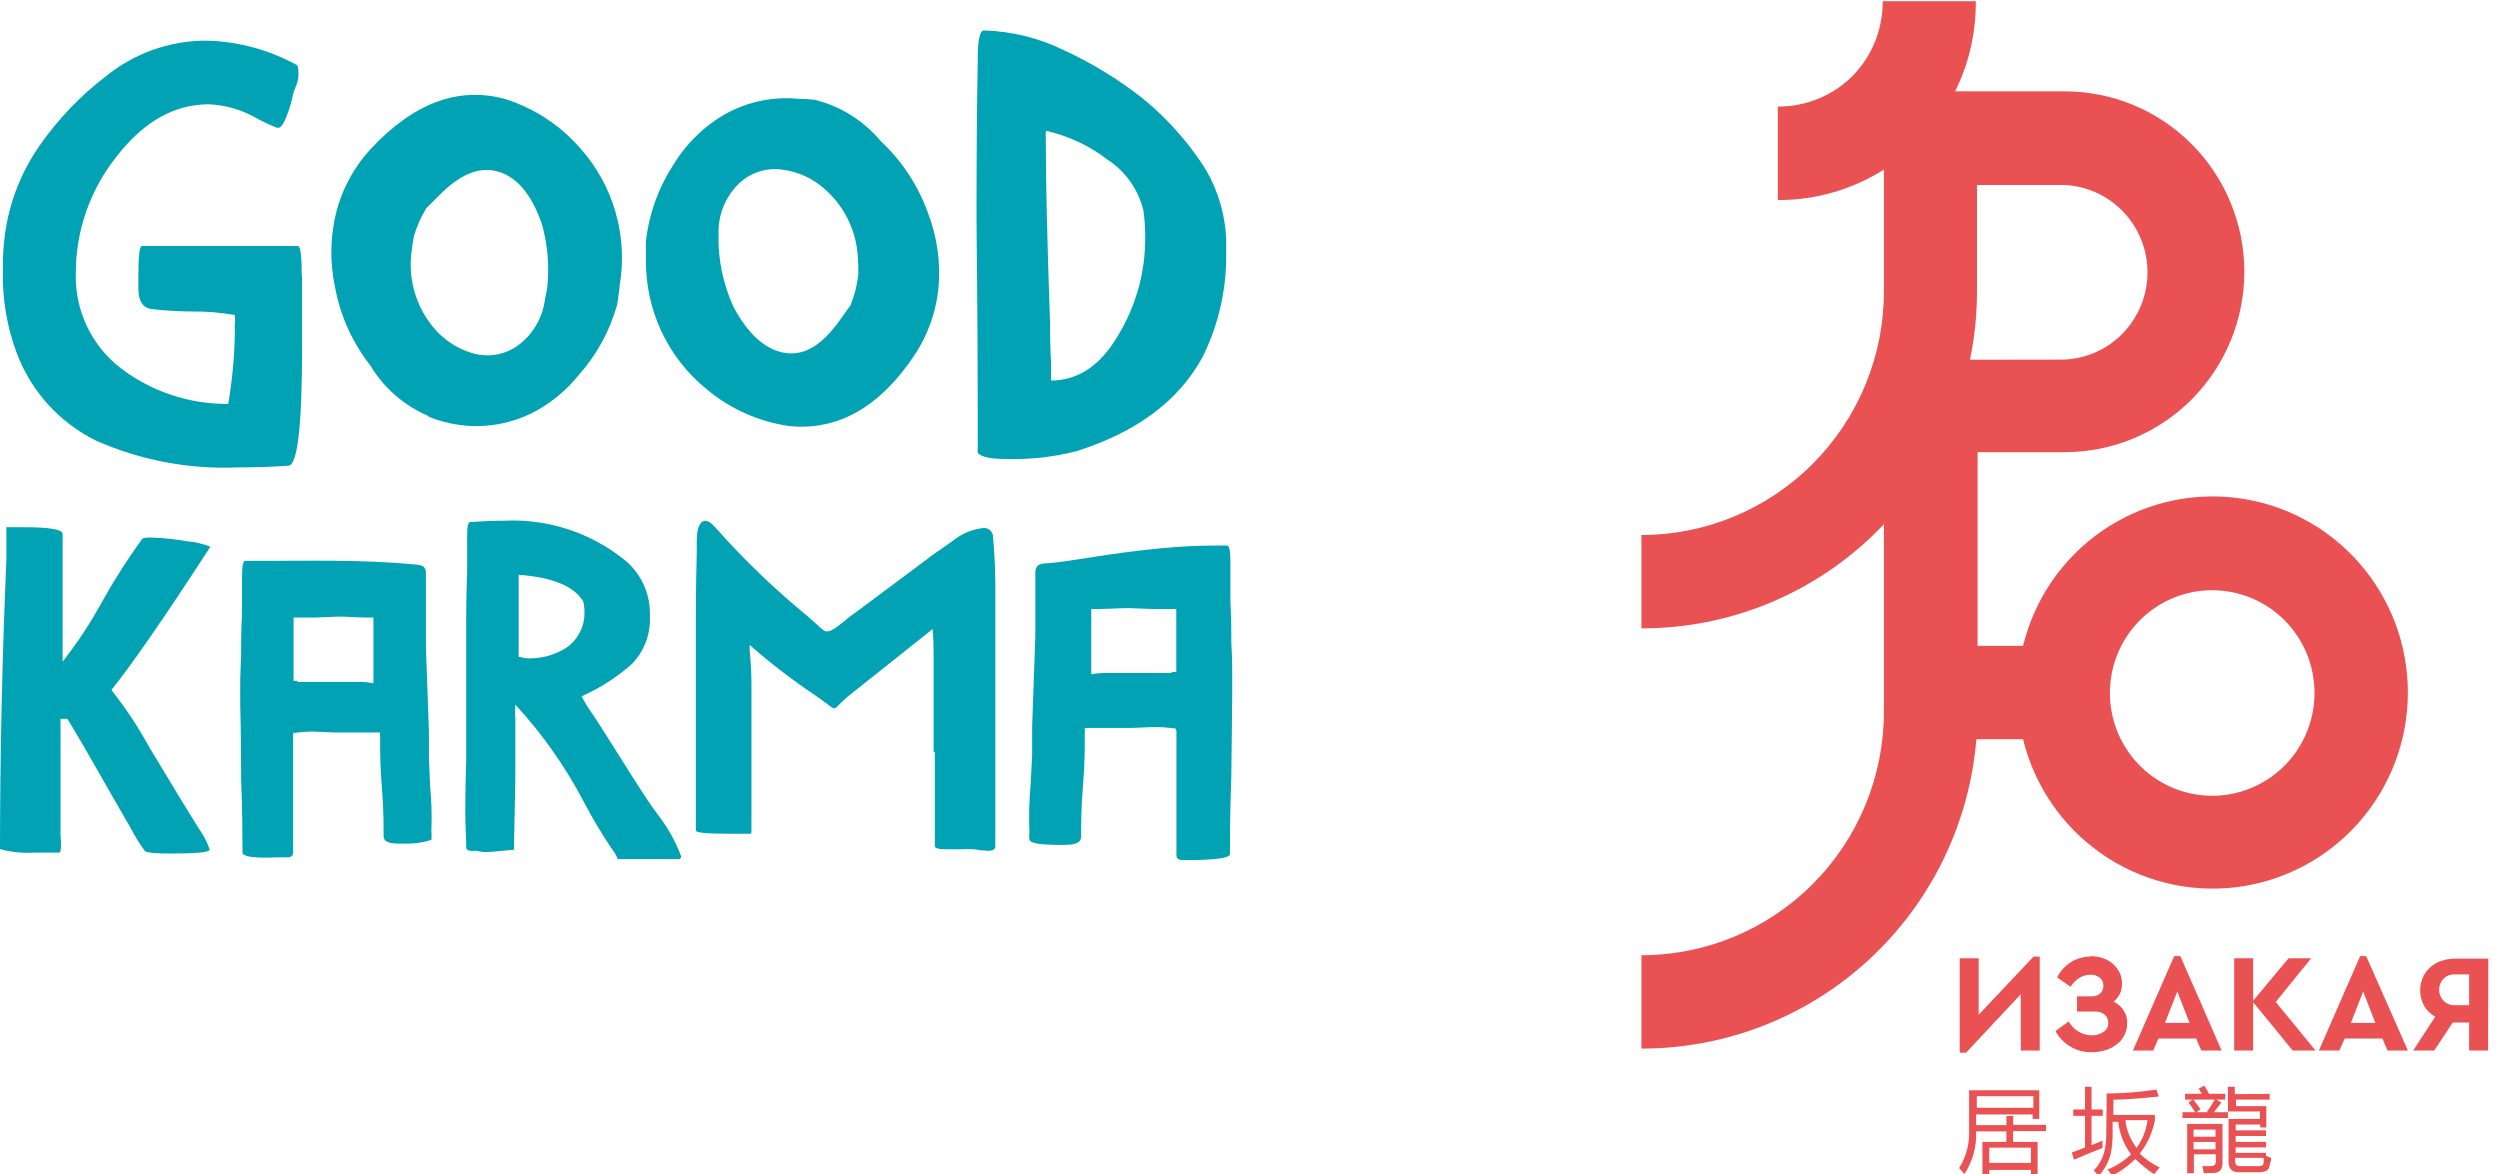 <svg width="149" height="70" viewBox="0 0 149 70" fill="none" xmlns="http://www.w3.org/2000/svg">
<g clip-path="url(#clip0_100_178)">
<path fill-rule="evenodd" clip-rule="evenodd" d="M12.539 32.585C9.841 36.741 7.875 39.587 6.64 41.124C7.488 42.195 8.243 43.337 8.899 44.536C10.389 47.013 11.401 48.683 11.952 49.536C12.185 49.873 12.368 50.243 12.494 50.634C12.494 50.797 11.717 50.87 10.181 50.87C9.278 50.87 8.718 50.824 8.628 50.706C8.325 50.292 8.053 49.855 7.815 49.4L6.324 46.804C5.294 44.989 4.518 43.647 4.012 42.839C4.012 42.839 4.012 42.839 3.93 42.839H3.75H3.605V42.948C3.605 43.02 3.605 43.193 3.605 43.465C3.605 43.737 3.605 43.919 3.605 43.982V44.917C3.605 45.225 3.605 45.57 3.605 45.961V47.267C3.605 47.739 3.605 48.175 3.605 48.574C3.605 48.964 3.605 49.373 3.605 49.808C3.677 50.452 3.614 50.815 3.542 50.815H2.07C1.373 50.861 0.674 50.79 0.001 50.607C0.001 45.102 0.127 39.354 0.38 33.365V32.984V31.423H1.473C2.973 31.423 3.732 31.559 3.732 31.832V37.44C3.732 38.474 3.732 39.146 3.732 39.436C4.641 38.276 5.451 37.04 6.152 35.743C6.861 34.482 7.642 33.264 8.492 32.095C8.668 32.045 8.852 32.027 9.034 32.04C9.737 32.062 10.437 32.134 11.13 32.258C11.613 32.297 12.088 32.407 12.539 32.585Z" fill="#00A2B3"/>
<path fill-rule="evenodd" clip-rule="evenodd" d="M17.75 40.643H21.535C21.778 40.647 22.02 40.675 22.258 40.725V37.267C22.258 37.267 22.258 37.158 22.258 37.031C22.258 36.904 22.258 36.832 22.258 36.805H21.869C21.282 36.805 20.731 36.75 20.198 36.75L18.78 36.805H17.497V39.046C17.497 39.838 17.497 40.347 17.497 40.571C17.566 40.585 17.637 40.585 17.705 40.571L17.75 40.643ZM14.453 50.816C14.453 49.971 14.453 48.52 14.372 46.451C14.372 43.656 14.318 42.177 14.318 42.004C14.318 41.432 14.318 40.933 14.318 40.48C14.354 39.554 14.372 39.028 14.372 38.901V38.393C14.372 38.257 14.372 37.63 14.426 36.523V35.933C14.426 35.643 14.426 35.371 14.426 35.135V34.382C14.426 33.746 14.489 33.429 14.607 33.429H15.221C18.518 33.429 21.544 33.338 24.796 33.647C24.954 33.653 25.109 33.696 25.248 33.774C25.295 33.823 25.331 33.881 25.354 33.945C25.378 34.009 25.387 34.078 25.383 34.146C25.383 34.436 25.383 35.888 25.383 36.868V37.776C25.383 37.83 25.383 37.948 25.383 38.148C25.383 38.347 25.383 38.483 25.383 38.556L25.564 43.61C25.564 44.215 25.564 44.76 25.564 45.244L25.636 46.877C25.714 47.682 25.741 48.492 25.717 49.3C25.704 49.408 25.704 49.518 25.717 49.627C25.726 49.714 25.726 49.802 25.717 49.89C25.717 49.981 25.717 50.026 25.717 50.044C25.717 50.062 25.13 50.262 24.326 50.28H24.046H23.766C23.143 50.28 22.863 50.135 22.863 49.844C22.863 49.155 22.863 48.193 22.764 46.977C22.664 45.761 22.655 44.854 22.655 44.255C22.665 44.149 22.665 44.043 22.655 43.937C22.647 43.843 22.647 43.749 22.655 43.656H20.776H20.388H19.945L18.68 43.601C18.312 43.6 17.943 43.627 17.578 43.683C17.544 43.67 17.505 43.67 17.47 43.683C17.47 43.746 17.47 43.783 17.47 43.783C17.47 44.109 17.47 45.126 17.47 46.841V50.816C17.47 51.006 17.353 51.097 17.109 51.097H16.549C15.121 51.16 14.453 51.051 14.453 50.816Z" fill="#00A2B3"/>
<path fill-rule="evenodd" clip-rule="evenodd" d="M28.003 31.115C28.744 31.061 29.421 31.034 30.045 31.034C32.662 30.907 35.235 31.754 37.271 33.411C37.719 33.786 38.081 34.253 38.333 34.781C38.586 35.308 38.722 35.884 38.734 36.469V36.769C38.754 37.287 38.669 37.804 38.482 38.288C38.296 38.771 38.013 39.212 37.651 39.582C36.787 40.344 35.816 40.974 34.769 41.451L34.715 41.505H34.661C34.715 41.614 34.796 41.741 34.886 41.905L35.094 42.24C35.419 42.694 36.079 43.719 37.081 45.326C38.084 46.932 38.762 47.975 39.231 48.583C39.805 49.327 40.264 50.153 40.595 51.033C40.595 51.151 40.541 51.206 40.451 51.206H38.644H37.795H37.136H36.819C36.737 50.985 36.618 50.779 36.467 50.598C35.851 49.684 35.287 48.736 34.778 47.758C33.68 45.666 32.314 43.729 30.713 41.995C30.695 42.298 30.695 42.601 30.713 42.903C30.713 43.084 30.713 43.474 30.713 44.055C30.713 44.636 30.713 44.963 30.713 45.144C30.713 45.816 30.713 46.251 30.713 46.46L30.632 50.643L29.936 50.707C29.512 50.752 29.214 50.779 29.033 50.779C28.841 50.791 28.649 50.77 28.464 50.716C28.371 50.703 28.277 50.703 28.184 50.716C28.079 50.721 27.975 50.705 27.877 50.67C27.844 50.645 27.818 50.612 27.802 50.574C27.787 50.535 27.781 50.494 27.786 50.453C27.786 49.899 27.732 49.246 27.732 48.484C27.732 48.003 27.732 46.968 27.786 45.362C27.786 44.944 27.786 44.046 27.786 42.64V39.926C27.786 38.828 27.786 37.857 27.786 37.004C27.786 35.289 27.841 34.282 27.841 34.101C27.841 33.193 27.841 32.621 27.841 32.358V31.968C27.841 31.405 27.895 31.124 28.003 31.124M30.912 34.264C30.912 34.264 30.912 34.382 30.912 34.5C30.912 34.618 30.912 34.7 30.912 34.727C30.912 35.262 30.912 35.743 30.912 36.179C30.912 36.614 30.912 37.086 30.912 37.603C30.912 38.121 30.912 38.665 30.912 38.828C30.909 38.877 30.909 38.925 30.912 38.974C30.915 39.028 30.915 39.083 30.912 39.137C31.082 39.19 31.258 39.223 31.436 39.237C32.215 39.262 32.986 39.064 33.658 38.665C34.036 38.431 34.344 38.1 34.55 37.706C34.757 37.312 34.854 36.869 34.832 36.424C34.832 36.221 34.804 36.02 34.751 35.825C34.182 34.917 32.899 34.4 30.885 34.255L30.912 34.264Z" fill="#00A2B3"/>
<path fill-rule="evenodd" clip-rule="evenodd" d="M55.645 44.809V39.065C55.645 38.46 55.626 37.933 55.59 37.486L50.857 41.252C50.64 41.415 50.45 41.578 50.27 41.742L49.899 42.105C49.877 42.135 49.849 42.161 49.816 42.18C49.784 42.199 49.747 42.21 49.71 42.214C49.647 42.199 49.589 42.172 49.538 42.132L49.141 41.842C48.96 41.705 48.779 41.569 48.599 41.451C47.229 40.533 45.919 39.526 44.678 38.439V38.711C44.751 39.518 44.787 40.208 44.787 40.789V45.571C44.787 46.615 44.787 47.223 44.787 47.386V47.468V47.631C44.787 47.976 44.787 48.293 44.787 48.538C44.787 48.656 44.787 48.774 44.787 48.901C44.787 49.028 44.787 49.128 44.787 49.201C44.787 49.273 44.787 49.328 44.787 49.364C44.787 49.582 44.787 49.691 44.724 49.691H43.459C42.131 49.691 41.472 49.627 41.472 49.5V43.03C41.472 42.94 41.472 42.758 41.472 42.486C41.472 42.214 41.472 42.041 41.472 41.968V40.952C41.472 40.39 41.472 39.891 41.472 39.446V37.05C41.472 36.605 41.472 35.235 41.526 32.894C41.526 32.894 41.526 32.758 41.526 32.595C41.526 32.431 41.526 32.322 41.526 32.259C41.526 31.654 41.634 31.264 41.851 31.088L42.041 31.034C42.234 31.071 42.407 31.177 42.528 31.333C42.61 31.406 42.754 31.569 42.971 31.805C43.188 32.041 43.332 32.214 43.405 32.286C44.865 33.856 46.428 35.327 48.084 36.687L48.463 37.023L48.779 37.304C48.846 37.374 48.918 37.438 48.996 37.495C49.056 37.547 49.123 37.59 49.195 37.622C49.252 37.631 49.31 37.631 49.367 37.622C49.424 37.622 49.48 37.606 49.529 37.577L49.746 37.459L49.999 37.277L50.351 36.996C50.514 36.86 50.658 36.742 50.803 36.642L52.356 35.489L55.428 33.194L55.645 33.03L56.187 32.658L56.755 32.259C57.286 31.819 57.933 31.544 58.616 31.469C58.688 31.465 58.76 31.474 58.827 31.498C58.895 31.521 58.957 31.558 59.01 31.607C59.063 31.655 59.106 31.713 59.136 31.779C59.166 31.844 59.183 31.915 59.185 31.987C59.292 33.194 59.337 34.405 59.321 35.616C59.321 35.762 59.321 36.07 59.321 36.524C59.321 36.978 59.321 37.304 59.321 37.431V38.656C59.321 38.747 59.321 38.938 59.321 39.228C59.321 39.518 59.321 39.718 59.321 39.809V43.556C59.321 43.684 59.321 43.992 59.321 44.464C59.321 44.936 59.321 45.263 59.321 45.371V48.248C59.321 48.575 59.321 48.947 59.321 49.364V50.453C59.321 50.616 59.176 50.707 58.887 50.707C58.603 50.694 58.319 50.664 58.038 50.616C57.804 50.602 57.568 50.602 57.334 50.616H56.43C55.952 50.616 55.717 50.562 55.717 50.426V48.575C55.717 47.214 55.717 45.961 55.717 44.809" fill="#00A2B3"/>
<path fill-rule="evenodd" clip-rule="evenodd" d="M69.791 40.109H67.984H67.261H65.798C65.543 40.113 65.289 40.14 65.039 40.191V36.742C65.039 36.742 65.039 36.633 65.039 36.497C65.039 36.361 65.039 36.297 65.039 36.297H65.446C66.06 36.297 66.647 36.243 67.252 36.243L68.743 36.297C69.158 36.297 69.646 36.297 70.107 36.297V38.43C70.107 39.265 70.107 39.809 70.107 40.045C70.035 40.059 69.962 40.059 69.89 40.045L69.791 40.109ZM73.305 50.898C73.305 49.991 73.305 48.475 73.386 46.288C73.422 43.33 73.44 41.76 73.44 41.579C73.44 40.974 73.44 40.438 73.44 39.973C73.44 38.993 73.386 38.43 73.386 38.303V37.758C73.386 37.613 73.386 36.951 73.332 35.789V35.163C73.332 34.855 73.332 34.564 73.332 34.319V33.521C73.332 32.849 73.269 32.514 73.142 32.514H72.492C71.435 32.514 70.342 32.568 69.204 32.677C68.065 32.786 66.584 32.967 65.166 33.194C63.748 33.421 62.709 33.575 62.329 33.575C62.164 33.574 62.002 33.618 61.86 33.702C61.809 33.753 61.769 33.814 61.742 33.881C61.716 33.948 61.704 34.02 61.706 34.093C61.706 34.401 61.706 35.082 61.706 36.116V37.105C61.706 37.16 61.706 37.287 61.706 37.495C61.706 37.704 61.706 37.849 61.706 37.922L61.516 43.276C61.516 43.92 61.516 44.492 61.516 45L61.426 46.751C61.349 47.605 61.321 48.462 61.345 49.319C61.358 49.434 61.358 49.55 61.345 49.664C61.336 49.758 61.336 49.852 61.345 49.945C61.345 50.003 61.361 50.059 61.39 50.109C61.516 50.263 62.004 50.336 62.853 50.354H63.16H63.459C64.109 50.354 64.434 50.2 64.434 49.891C64.434 49.165 64.434 48.149 64.543 46.86C64.651 45.572 64.651 44.619 64.651 44.02C64.643 43.908 64.643 43.796 64.651 43.684C64.658 43.584 64.658 43.484 64.651 43.385H66.566H66.972H67.451L68.779 43.33C69.172 43.33 69.564 43.357 69.953 43.412C69.988 43.399 70.027 43.399 70.062 43.412C70.062 43.484 70.08 43.521 70.116 43.521C70.116 43.866 70.116 44.945 70.116 46.751V50.962C70.116 51.161 70.242 51.261 70.495 51.261H70.748C70.862 51.254 70.977 51.254 71.091 51.261C72.582 51.234 73.305 51.125 73.305 50.898Z" fill="#00A2B3"/>
<path fill-rule="evenodd" clip-rule="evenodd" d="M62.59 22.685C64.261 22.685 65.607 21.778 66.655 19.963C67.723 18.197 68.277 16.166 68.254 14.101C68.255 13.575 68.219 13.051 68.145 12.531C67.841 11.291 67.079 10.214 66.014 9.518C64.926 8.679 63.668 8.09 62.328 7.794V8.366C62.328 10.749 62.413 14.361 62.581 19.201C62.581 20.779 62.644 21.605 62.644 21.678C62.644 21.75 62.644 21.878 62.644 22.141C62.644 22.404 62.644 22.576 62.644 22.676M58.643 1.814C60.298 1.863 61.924 2.265 63.412 2.994C65.098 3.771 66.687 4.746 68.145 5.897C69.547 7.052 70.765 8.413 71.759 9.936C72.691 11.447 73.15 13.204 73.078 14.981C73.127 17.16 72.647 19.319 71.677 21.27C70.262 23.883 67.748 25.758 64.135 26.896C62.81 27.232 61.445 27.388 60.079 27.358C59.013 27.358 58.417 27.231 58.272 26.968V24.5C58.272 18.248 58.2 14.382 58.2 12.876C58.2 9.282 58.224 6.257 58.272 3.801V3.465C58.272 2.377 58.408 1.814 58.643 1.814Z" fill="#00A2B3"/>
<path fill-rule="evenodd" clip-rule="evenodd" d="M18.003 16.414V16.95C18.003 17.095 18.003 17.612 18.003 18.492V20.743C18.003 25.419 17.729 27.757 17.181 27.757C16.143 27.83 15.131 27.857 14.155 27.857C11.252 27.98 8.359 27.43 5.7 26.251C3.529 25.175 1.847 23.309 0.994 21.033C0.407 19.456 0.128 17.78 0.172 16.097C0.16 15.353 0.205 14.61 0.308 13.874C0.578 11.995 1.287 10.207 2.376 8.656C3.473 7.087 4.805 5.697 6.324 4.536C7.999 3.182 10.081 2.437 12.231 2.422C14.126 2.455 15.985 2.947 17.651 3.855C17.741 3.855 17.787 4.046 17.787 4.355C17.801 4.613 17.755 4.871 17.651 5.108C17.533 5.371 17.448 5.649 17.398 5.933C17.296 6.353 17.157 6.763 16.983 7.159C16.829 7.503 16.675 7.658 16.504 7.612C16.015 7.42 15.541 7.192 15.086 6.932C14.27 6.5 13.369 6.256 12.448 6.215C10.364 6.215 8.513 7.276 6.893 9.4C5.353 11.359 4.516 13.782 4.517 16.278C4.484 17.375 4.713 18.464 5.185 19.454C5.656 20.443 6.356 21.305 7.227 21.968C9.064 23.355 11.306 24.095 13.604 24.073C13.831 22.735 13.961 21.383 13.993 20.026V19.318C14.018 19.138 14.018 18.954 13.993 18.774C13.158 18.627 12.311 18.557 11.463 18.565C10.651 18.563 9.84 18.514 9.034 18.42C8.51 18.347 8.248 17.939 8.248 17.204C8.242 17.131 8.242 17.059 8.248 16.986C8.248 16.868 8.248 16.787 8.248 16.741V16.414C8.248 15.253 8.32 14.663 8.455 14.663C9.241 14.663 10.063 14.663 10.912 14.663C11.761 14.663 12.674 14.663 13.622 14.663H14.047C14.715 14.663 15.348 14.663 15.935 14.663H17.741C17.913 14.663 17.985 15.262 17.985 16.478" fill="#00A2B3"/>
<path fill-rule="evenodd" clip-rule="evenodd" d="M24.553 14.826C24.42 15.641 24.461 16.475 24.672 17.273C24.884 18.07 25.262 18.814 25.781 19.454C26.384 20.212 27.204 20.766 28.13 21.042C28.57 21.177 29.035 21.213 29.491 21.147C29.947 21.081 30.383 20.915 30.767 20.661C31.625 20.072 32.221 19.17 32.429 18.148C32.429 18.084 32.511 17.766 32.61 17.195C32.754 15.913 32.65 14.616 32.303 13.374C31.68 11.559 30.785 10.525 29.647 10.216C28.509 9.908 27.362 10.416 26.115 11.705L25.411 12.403C25.087 12.933 24.835 13.504 24.661 14.1C24.661 14.182 24.598 14.427 24.553 14.808M25.528 24.79C24.087 24.178 22.876 23.123 22.069 21.777C20.998 20.412 20.276 18.804 19.964 17.095C19.645 15.595 19.68 14.042 20.063 12.558C20.426 11.205 21.108 9.96 22.05 8.928C24.616 6.151 27.296 5.141 30.09 5.897C31.84 6.446 33.404 7.473 34.606 8.864C35.581 9.962 36.295 11.267 36.697 12.681C37.099 14.095 37.178 15.582 36.928 17.031C36.928 17.031 36.928 17.24 36.865 17.558C36.848 17.781 36.815 18.002 36.765 18.22C36.324 19.758 35.543 21.175 34.48 22.367C33.776 23.236 32.911 23.96 31.933 24.5C30.241 25.413 28.265 25.637 26.413 25.126C26.111 25.049 25.815 24.948 25.528 24.826V24.79Z" fill="#00A2B3"/>
<path fill-rule="evenodd" clip-rule="evenodd" d="M51.137 15.671C51.14 14.844 50.968 14.027 50.632 13.272C50.295 12.518 49.802 11.845 49.186 11.297C48.473 10.644 47.577 10.229 46.62 10.108C46.163 10.045 45.698 10.084 45.258 10.222C44.818 10.36 44.413 10.594 44.073 10.907C43.323 11.618 42.876 12.594 42.827 13.629C42.827 13.693 42.827 14.019 42.827 14.591C42.882 15.882 43.189 17.149 43.73 18.32C44.633 19.99 45.681 20.889 46.855 21.043C48.03 21.197 49.077 20.48 50.107 19.01L50.685 18.203C50.924 17.622 51.082 17.012 51.155 16.388C51.155 16.297 51.155 16.052 51.155 15.671M48.581 5.952C50.105 6.337 51.471 7.194 52.483 8.402C53.754 9.588 54.724 11.063 55.31 12.703C55.866 14.147 56.077 15.701 55.925 17.241C55.773 18.628 55.296 19.959 54.533 21.125C52.447 24.264 49.963 25.662 47.081 25.398C45.252 25.147 43.53 24.383 42.113 23.194C40.975 22.273 40.06 21.105 39.434 19.779C38.809 18.453 38.489 17.002 38.5 15.535C38.5 15.535 38.5 15.335 38.5 15.008C38.487 14.788 38.487 14.566 38.5 14.346C38.686 12.752 39.233 11.222 40.099 9.872C40.676 8.912 41.43 8.071 42.321 7.395C43.843 6.226 45.754 5.69 47.659 5.898C47.967 5.896 48.275 5.914 48.581 5.952Z" fill="#00A2B3"/>
<path d="M123.022 21.433C124.358 21.377 125.622 20.804 126.548 19.834C127.474 18.864 127.991 17.573 127.991 16.229C127.991 14.885 127.474 13.593 126.548 12.623C125.622 11.653 124.358 11.081 123.022 11.025H117.828V17.377C117.828 18.742 117.689 20.105 117.412 21.442L123.022 21.433ZM136.138 36.95C135.136 35.953 133.821 35.336 132.416 35.204C131.012 35.071 129.606 35.432 128.437 36.225C127.268 37.017 126.408 38.193 126.005 39.55C125.601 40.908 125.679 42.364 126.224 43.671C126.77 44.977 127.749 46.054 128.996 46.716C130.242 47.379 131.679 47.587 133.061 47.305C134.443 47.023 135.685 46.268 136.576 45.169C137.466 44.07 137.95 42.696 137.945 41.279C137.942 40.473 137.782 39.676 137.472 38.933C137.162 38.19 136.708 37.516 136.138 36.95ZM97.829 31.887C101.662 31.887 105.338 30.357 108.048 27.634C110.759 24.911 112.282 21.218 112.282 17.368V10.108C110.387 11.302 108.195 11.932 105.958 11.923V6.351C106.782 6.357 107.598 6.2 108.36 5.888C109.123 5.577 109.817 5.118 110.403 4.536C110.981 3.948 111.439 3.251 111.749 2.485C112.059 1.719 112.215 0.899 112.209 0.072H117.756C117.774 1.935 117.353 3.776 116.527 5.444H123.058C125.897 5.444 128.62 6.577 130.627 8.593C132.634 10.61 133.762 13.345 133.762 16.197C133.762 19.049 132.634 21.784 130.627 23.801C128.62 25.817 125.897 26.95 123.058 26.95H117.864V38.493H120.574C121.251 35.718 122.916 33.288 125.255 31.662C127.594 30.037 130.445 29.328 133.269 29.671C136.092 30.013 138.693 31.383 140.58 33.521C142.467 35.659 143.509 38.417 143.509 41.274C143.509 44.131 142.467 46.89 140.58 49.028C138.693 51.166 136.092 52.535 133.269 52.878C130.445 53.22 127.594 52.512 125.255 50.886C122.916 49.261 121.251 46.831 120.574 44.056H117.792C117.377 49.086 115.093 53.775 111.394 57.191C107.696 60.607 102.853 62.501 97.829 62.495V56.932C101.662 56.932 105.338 55.402 108.048 52.679C110.759 49.957 112.282 46.264 112.282 42.413V31.242L111.965 31.569C110.113 33.439 107.909 34.921 105.483 35.931C103.056 36.94 100.455 37.456 97.829 37.449V31.887Z" fill="#EA5153"/>
<path d="M146.337 58.075C146.208 58.065 146.079 58.082 145.957 58.126C145.836 58.169 145.725 58.239 145.632 58.329C145.464 58.507 145.37 58.742 145.37 58.987C145.37 59.232 145.464 59.468 145.632 59.645C145.724 59.737 145.834 59.809 145.956 59.854C146.078 59.899 146.207 59.918 146.337 59.908H147.159V58.075H146.337ZM148.288 62.612H147.159V60.943H146.183L145.081 62.612H143.826L145.135 60.598C144.863 60.441 144.636 60.216 144.476 59.945C144.324 59.666 144.244 59.355 144.241 59.037C144.237 58.768 144.293 58.502 144.404 58.257C144.502 58.027 144.65 57.822 144.837 57.658C145.031 57.483 145.259 57.35 145.506 57.268C145.782 57.175 146.072 57.129 146.364 57.132H148.306L148.288 62.612ZM140.113 60.961H141.567L140.845 59.092L140.113 60.961ZM143.509 62.612H142.299L141.992 61.896H139.743L139.426 62.612H138.207L140.664 56.986H141.025L143.509 62.612ZM134.287 59.645L136.4 57.113H137.746L135.633 59.718L138.008 62.612H136.644L134.287 59.727V62.612H133.158V57.113H134.287V59.645ZM129.029 60.961H130.493L129.77 59.092L129.029 60.961ZM132.408 62.612H131.197L130.89 61.896H128.641L128.334 62.612H127.123L129.58 56.986H129.951L132.408 62.612ZM124.585 56.986C124.837 56.982 125.088 57.022 125.326 57.104C125.545 57.175 125.747 57.29 125.922 57.44C126.092 57.586 126.23 57.765 126.329 57.966C126.423 58.171 126.472 58.394 126.473 58.62C126.474 58.829 126.431 59.036 126.347 59.228C126.257 59.411 126.127 59.573 125.967 59.7C126.209 59.81 126.416 59.986 126.563 60.208C126.713 60.437 126.788 60.706 126.78 60.979C126.784 61.225 126.728 61.468 126.618 61.687C126.514 61.9 126.362 62.087 126.175 62.231C125.976 62.39 125.749 62.51 125.506 62.585C125.238 62.67 124.957 62.713 124.675 62.712C124.214 62.724 123.759 62.601 123.366 62.358C123.003 62.14 122.706 61.826 122.507 61.451L123.293 60.879C123.429 61.125 123.626 61.33 123.866 61.475C124.105 61.62 124.378 61.699 124.657 61.705C124.907 61.715 125.154 61.645 125.362 61.505C125.455 61.45 125.531 61.369 125.582 61.273C125.633 61.178 125.657 61.069 125.651 60.961C125.654 60.871 125.638 60.782 125.604 60.699C125.569 60.616 125.518 60.541 125.452 60.48C125.288 60.343 125.078 60.275 124.865 60.289H123.79V59.382H124.657C124.752 59.388 124.847 59.375 124.937 59.344C125.027 59.313 125.11 59.264 125.181 59.2C125.241 59.142 125.289 59.071 125.32 58.993C125.351 58.915 125.365 58.831 125.362 58.747C125.365 58.657 125.348 58.569 125.312 58.487C125.276 58.405 125.222 58.333 125.154 58.275C124.996 58.148 124.797 58.083 124.594 58.093C124.358 58.092 124.126 58.158 123.926 58.284C123.717 58.421 123.538 58.6 123.402 58.81L122.607 58.257C122.789 57.885 123.07 57.57 123.42 57.349C123.769 57.128 124.173 57.012 124.585 57.014V56.986ZM121.568 62.612H120.439V59.255L117.178 62.74H116.799V57.113H117.928V60.48L121.198 57.014H121.568V62.612Z" fill="#EA5153"/>
<path d="M132.046 67.323H130.736V67.749H132.046V67.323ZM130.736 68.502H132.046V68.058H130.736V68.502ZM131.151 66.107L130.908 66.288H131.522C131.695 66.046 131.855 65.795 132.001 65.535H130.727L131.151 66.107ZM133.482 69.5H134.656C134.819 69.5 134.9 69.428 134.918 69.292V69.01H133.202V69.201C133.229 69.401 133.31 69.5 133.482 69.5ZM130.076 66.288H130.835L130.438 65.707L130.682 65.535H130.23V65.19H131.224L131.043 64.872L131.386 64.709L131.657 65.19H132.624V65.535H132.091L132.398 65.716L131.946 66.288H132.786V66.633H130.076V66.288ZM130.754 69.918H130.357V66.987H132.461V69.292C132.461 69.7 132.29 69.909 131.892 69.909H131.332C131.332 69.794 131.305 69.658 131.251 69.5H131.757C131.964 69.5 132.064 69.401 132.064 69.21V68.793H130.754V69.918ZM135.271 65.199V65.535H133.265V65.925H135.072V67.195H134.71V67.023H133.247V67.368H135.054V67.704H133.247V68.058H135.054V68.384H133.247V68.711H135.054V68.883L135.361 69.01C135.361 69.201 135.289 69.355 135.261 69.473C135.261 69.745 134.99 69.882 134.584 69.863H133.419C133.021 69.863 132.823 69.664 132.823 69.228V66.687H134.692V66.243H132.786V64.773H133.193V65.208L135.271 65.199ZM128.044 66.76H126.671C126.742 67.361 126.973 67.931 127.339 68.412C127.693 67.929 127.917 67.364 127.99 66.769L128.044 66.76ZM123.482 68.684C123.735 68.602 123.997 68.502 124.268 68.393V66.506H123.564V66.125H124.268V64.773H124.657V66.125H125.325V66.506H124.657V68.248L125.307 67.985C125.307 68.157 125.307 68.303 125.307 68.421C124.973 68.548 124.404 68.774 123.609 69.119L123.482 68.684ZM125.56 65.172C126.552 65.166 127.542 65.088 128.523 64.936L128.667 65.353C127.638 65.462 126.734 65.526 125.957 65.544V66.451H128.432V66.769C128.293 67.494 127.983 68.175 127.529 68.756C127.878 69.096 128.281 69.375 128.722 69.582C128.601 69.707 128.489 69.841 128.387 69.981C127.985 69.717 127.61 69.413 127.267 69.074C126.862 69.478 126.395 69.815 125.885 70.072C125.803 69.943 125.709 69.822 125.605 69.709C126.125 69.494 126.603 69.187 127.014 68.802C126.587 68.237 126.321 67.565 126.246 66.86H125.912V67.495C125.921 67.915 125.885 68.335 125.804 68.747C125.678 69.25 125.426 69.713 125.072 70.09C124.987 69.971 124.894 69.859 124.792 69.754C125.089 69.447 125.303 69.07 125.415 68.656C125.502 68.297 125.541 67.928 125.533 67.558L125.56 65.172ZM121.188 65.335H117.819V66.025H121.188V65.335ZM121.043 68.402H118.559V69.31H121.043V68.402ZM119.987 66.506V67.041H121.947V67.413H119.978V68.058H121.441V70.009H121.043V69.727H118.559V70.009H118.153V68.058H119.58V67.431H117.773C117.819 68.331 117.575 69.222 117.078 69.972C116.979 69.849 116.873 69.731 116.762 69.618C117.191 68.94 117.399 68.144 117.358 67.341V64.981H121.54V66.687H121.143V66.424H117.773V67.059H119.58V66.524L119.987 66.506Z" fill="#EA5153"/>
</g>
<defs>
<clipPath id="clip0_100_178">
<rect width="148.288" height="69.992" fill="white"/>
</clipPath>
</defs>
</svg>

